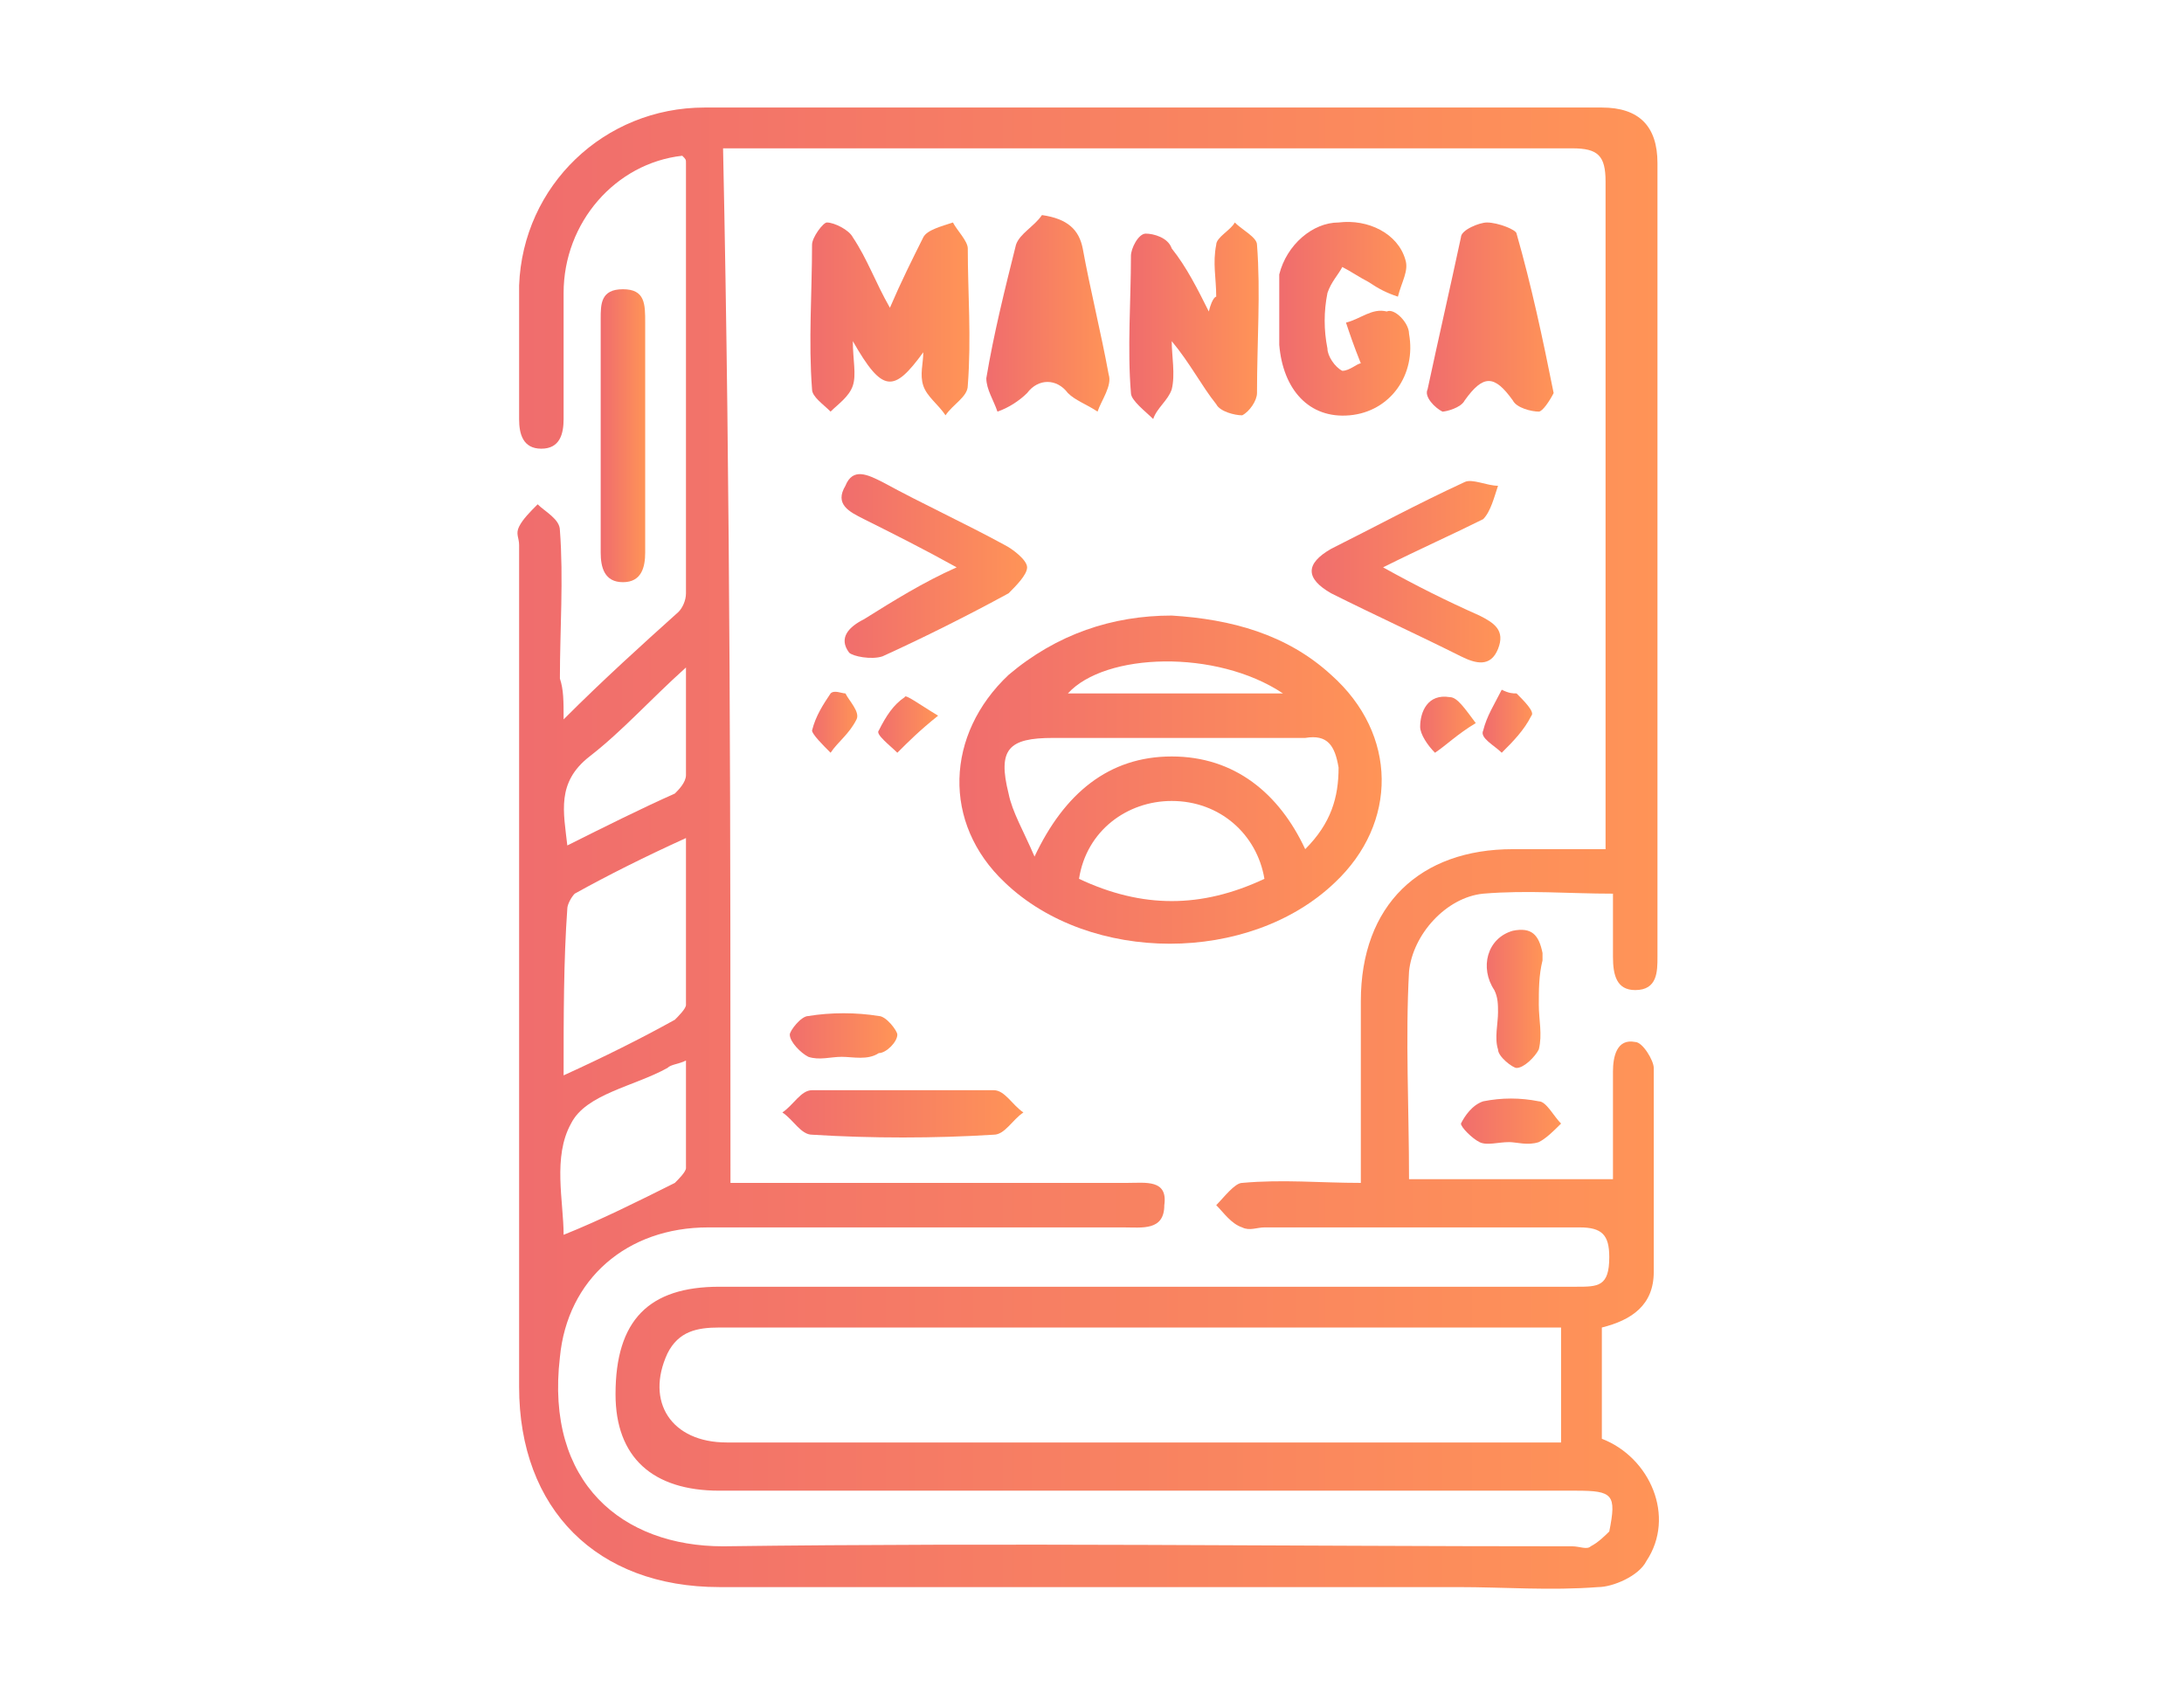 <?xml version="1.0" encoding="utf-8"?>
<!-- Generator: Adobe Illustrator 22.1.0, SVG Export Plug-In . SVG Version: 6.00 Build 0)  -->
<svg version="1.1" id="Layer_1" xmlns="http://www.w3.org/2000/svg" xmlns:xlink="http://www.w3.org/1999/xlink" x="0px" y="0px"
	 viewBox="0 0 58.9 45.5" style="enable-background:new 0 0 58.9 45.5;" xml:space="preserve">
<style type="text/css">
	.st0{fill:url(#SVGID_1_);}
	.st1{fill:url(#SVGID_2_);}
	.st2{fill:url(#SVGID_3_);}
	.st3{fill:url(#SVGID_4_);}
	.st4{fill:url(#SVGID_5_);}
	.st5{fill:url(#SVGID_6_);}
	.st6{fill:url(#SVGID_7_);}
	.st7{fill:url(#SVGID_8_);}
	.st8{fill:url(#SVGID_9_);}
	.st9{fill:url(#SVGID_10_);}
	.st10{fill:url(#SVGID_11_);}
	.st11{fill:url(#SVGID_12_);}
	.st12{fill:url(#SVGID_13_);}
	.st13{fill:url(#SVGID_14_);}
	.st14{fill:url(#SVGID_15_);}
	.st15{fill:url(#SVGID_16_);}
	.st16{fill:url(#SVGID_17_);}
	.st17{fill:url(#SVGID_18_);}
</style>
<g>
	<linearGradient id="SVGID_1_" gradientUnits="userSpaceOnUse" x1="13.997" y1="22.854" x2="44.825" y2="22.854">
		<stop  offset="0" style="stop-color:#F06D6D"/>
		<stop  offset="1" style="stop-color:#FF9457"/>
	</linearGradient>
	<path class="st0" d="M15.2,19.4c1.1-1.1,2.1-2,3.1-2.9c0.1-0.1,0.2-0.3,0.2-0.5c0-3.9,0-7.8,0-11.6c0-0.1,0-0.1-0.1-0.2
		c-1.8,0.2-3.2,1.8-3.2,3.7c0,1.1,0,2.3,0,3.4c0,0.4-0.1,0.8-0.6,0.8c-0.5,0-0.6-0.4-0.6-0.8c0-1.2,0-2.4,0-3.6
		C14.1,5,16.3,2.9,19,2.9c8.1,0,16.1,0,24.2,0c1,0,1.5,0.5,1.5,1.5c0,7.1,0,14.3,0,21.4c0,0.4,0,0.9-0.6,0.9c-0.5,0-0.6-0.4-0.6-0.9
		c0-0.5,0-1.1,0-1.7c-1.2,0-2.3-0.1-3.5,0c-1,0.1-1.9,1.1-2,2.1c-0.1,1.8,0,3.7,0,5.6c1.8,0,3.6,0,5.5,0c0-1,0-2,0-2.9
		c0-0.4,0.1-0.9,0.6-0.8c0.2,0,0.5,0.5,0.5,0.7c0,1.8,0,3.6,0,5.5c0,0.9-0.6,1.3-1.4,1.5c0,1,0,2,0,3c1.3,0.5,2,2.1,1.2,3.3
		c-0.2,0.4-0.9,0.7-1.3,0.7c-1.3,0.1-2.5,0-3.8,0c-6.6,0-13.3,0-19.9,0c-3.3,0-5.4-2.1-5.4-5.4c0-7.6,0-15.1,0-22.7
		c0-0.2-0.1-0.3,0-0.5c0.1-0.2,0.3-0.4,0.5-0.6c0.2,0.2,0.6,0.4,0.6,0.7c0.1,1.3,0,2.7,0,4C15.2,18.6,15.2,18.9,15.2,19.4z
		 M19.7,31.9c1,0,2,0,2.9,0c2.6,0,5.2,0,7.8,0c0.5,0,1.1-0.1,1,0.6c0,0.7-0.6,0.6-1.1,0.6c-0.6,0-1.2,0-1.9,0c-3.1,0-6.2,0-9.3,0
		c-2.2,0-3.8,1.4-4,3.5c-0.4,3.4,1.7,5.1,4.4,5.1c7.6-0.1,15.2,0,22.9,0c0.2,0,0.4,0.1,0.5,0c0.2-0.1,0.4-0.3,0.5-0.4
		c0.2-1,0.1-1.1-0.9-1.1c-7.7,0-15.4,0-23.1,0c-1.8,0-2.8-0.9-2.8-2.6c0-2,0.9-2.9,2.8-2.9c7.7,0,15.4,0,23.1,0c0.6,0,0.9,0,0.9-0.8
		c0-0.6-0.2-0.8-0.8-0.8c-2.8,0-5.7,0-8.5,0c-0.2,0-0.4,0.1-0.6,0c-0.3-0.1-0.5-0.4-0.7-0.6c0.2-0.2,0.5-0.6,0.7-0.6
		c1.1-0.1,2.1,0,3.2,0c0-1.7,0-3.3,0-4.9c0-2.6,1.6-4.1,4.1-4.1c0.8,0,1.6,0,2.5,0c0-0.4,0-0.6,0-0.9c0-5.7,0-11.4,0-17.1
		c0-0.7-0.2-0.9-0.9-0.9c-7.4,0-14.7,0-22.1,0c-0.3,0-0.5,0-0.8,0C19.7,13.4,19.7,22.6,19.7,31.9z M42.1,35.8c-0.4,0-0.6,0-0.9,0
		c-4.8,0-9.7,0-14.5,0c-2.4,0-4.8,0-7.3,0c-0.6,0-1.1,0.1-1.4,0.7c-0.6,1.3,0.1,2.4,1.6,2.4c7.2,0,14.4,0,21.6,0c0.3,0,0.6,0,0.9,0
		C42.1,37.9,42.1,36.9,42.1,35.8z M15.2,29c1.1-0.5,2.1-1,3-1.5c0.1-0.1,0.3-0.3,0.3-0.4c0-1.5,0-2.9,0-4.5c-1.1,0.5-2.1,1-3,1.5
		c-0.1,0.1-0.2,0.3-0.2,0.4C15.2,25.9,15.2,27.4,15.2,29z M15.2,33.3c1-0.4,2-0.9,3-1.4c0.1-0.1,0.3-0.3,0.3-0.4c0-0.9,0-1.9,0-2.9
		c-0.2,0.1-0.4,0.1-0.5,0.2c-0.9,0.5-2.2,0.7-2.6,1.5C14.9,31.2,15.2,32.4,15.2,33.3z M18.5,18c-1,0.9-1.7,1.7-2.6,2.4
		c-0.9,0.7-0.7,1.5-0.6,2.4c1-0.5,2-1,2.9-1.4c0.1-0.1,0.3-0.3,0.3-0.5C18.5,20,18.5,19.1,18.5,18z"/>
	<linearGradient id="SVGID_2_" gradientUnits="userSpaceOnUse" x1="16.238" y1="11.662" x2="17.42" y2="11.662">
		<stop  offset="0" style="stop-color:#F06D6D"/>
		<stop  offset="1" style="stop-color:#FF9457"/>
	</linearGradient>
	<path class="st1" d="M17.4,11.7c0,1.1,0,2.1,0,3.2c0,0.4-0.1,0.8-0.6,0.8c-0.5,0-0.6-0.4-0.6-0.8c0-2.1,0-4.2,0-6.3
		c0-0.4,0-0.8,0.6-0.8c0.6,0,0.6,0.4,0.6,0.9C17.4,9.6,17.4,10.6,17.4,11.7z"/>
	<linearGradient id="SVGID_3_" gradientUnits="userSpaceOnUse" x1="40.007" y1="27.042" x2="41.553" y2="27.042">
		<stop  offset="0" style="stop-color:#F06D6D"/>
		<stop  offset="1" style="stop-color:#FF9457"/>
	</linearGradient>
	<path class="st2" d="M41.5,27.1c0,0.4,0.1,0.8,0,1.2c-0.1,0.2-0.4,0.5-0.6,0.5c-0.1,0-0.5-0.3-0.5-0.5c-0.1-0.3,0-0.7,0-1
		c0-0.2,0-0.4-0.1-0.6c-0.4-0.6-0.2-1.4,0.5-1.6c0.5-0.1,0.7,0.1,0.8,0.6c0,0.1,0,0.1,0,0.2C41.5,26.3,41.5,26.7,41.5,27.1
		C41.5,27.1,41.5,27.1,41.5,27.1z"/>
	<linearGradient id="SVGID_4_" gradientUnits="userSpaceOnUse" x1="39.373" y1="30.245" x2="42.035" y2="30.245">
		<stop  offset="0" style="stop-color:#F06D6D"/>
		<stop  offset="1" style="stop-color:#FF9457"/>
	</linearGradient>
	<path class="st3" d="M40.7,30.8c-0.3,0-0.6,0.1-0.8,0c-0.2-0.1-0.5-0.4-0.5-0.5c0.1-0.2,0.3-0.5,0.6-0.6c0.5-0.1,1-0.1,1.5,0
		c0.2,0,0.4,0.4,0.6,0.6c-0.2,0.2-0.4,0.4-0.6,0.5C41.2,30.9,40.9,30.8,40.7,30.8C40.7,30.8,40.7,30.8,40.7,30.8z"/>
	<linearGradient id="SVGID_5_" gradientUnits="userSpaceOnUse" x1="25.912" y1="21.026" x2="37.283" y2="21.026">
		<stop  offset="0" style="stop-color:#F06D6D"/>
		<stop  offset="1" style="stop-color:#FF9457"/>
	</linearGradient>
	<path class="st4" d="M31.6,16.6c1.6,0.1,3.1,0.5,4.3,1.6c1.8,1.6,1.8,4,0.1,5.6c-2.3,2.2-6.6,2.2-8.9,0c-1.7-1.6-1.6-4,0.1-5.6
		C28.5,17.1,30,16.6,31.6,16.6z M27.9,23.1c0.8-1.7,2-2.7,3.7-2.7c1.7,0,2.9,1,3.6,2.5c0.7-0.7,0.9-1.4,0.9-2.2
		c-0.1-0.6-0.3-0.9-0.9-0.8c-2.3,0-4.5,0-6.8,0c-1.2,0-1.5,0.3-1.2,1.5C27.3,21.9,27.6,22.4,27.9,23.1z M34.1,23.7
		c-0.2-1.2-1.2-2.1-2.5-2.1c-1.2,0-2.3,0.8-2.5,2.1C30.8,24.5,32.4,24.5,34.1,23.7z M34.6,18.7c-1.8-1.2-4.8-1.1-5.8,0
		C30.7,18.7,32.6,18.7,34.6,18.7z"/>
	<linearGradient id="SVGID_6_" gradientUnits="userSpaceOnUse" x1="21.794" y1="8.558" x2="26.095" y2="8.558">
		<stop  offset="0" style="stop-color:#F06D6D"/>
		<stop  offset="1" style="stop-color:#FF9457"/>
	</linearGradient>
	<path class="st5" d="M24.9,9.5c-0.8,1.1-1.1,1.1-1.9-0.3c0,0.5,0.1,0.9,0,1.2c-0.1,0.3-0.4,0.5-0.6,0.7c-0.2-0.2-0.5-0.4-0.5-0.6
		c-0.1-1.3,0-2.6,0-3.9c0-0.2,0.3-0.6,0.4-0.6c0.2,0,0.6,0.2,0.7,0.4c0.4,0.6,0.6,1.2,1,1.9c0.3-0.7,0.6-1.3,0.9-1.9
		C25,6.2,25.4,6.1,25.7,6c0.1,0.2,0.4,0.5,0.4,0.7c0,1.2,0.1,2.4,0,3.7c0,0.3-0.4,0.5-0.6,0.8c-0.2-0.3-0.5-0.5-0.6-0.8
		C24.8,10.1,24.9,9.8,24.9,9.5z"/>
	<linearGradient id="SVGID_7_" gradientUnits="userSpaceOnUse" x1="30.501" y1="8.55" x2="33.995" y2="8.55">
		<stop  offset="0" style="stop-color:#F06D6D"/>
		<stop  offset="1" style="stop-color:#FF9457"/>
	</linearGradient>
	<path class="st6" d="M32.8,8c0-0.5-0.1-0.9,0-1.4c0-0.2,0.4-0.4,0.5-0.6c0.2,0.2,0.6,0.4,0.6,0.6c0.1,1.3,0,2.6,0,4
		c0,0.2-0.2,0.5-0.4,0.6c-0.2,0-0.6-0.1-0.7-0.3c-0.4-0.5-0.7-1.1-1.2-1.7c0,0.4,0.1,0.9,0,1.3c-0.1,0.3-0.4,0.5-0.5,0.8
		c-0.2-0.2-0.6-0.5-0.6-0.7c-0.1-1.2,0-2.5,0-3.7c0-0.2,0.2-0.6,0.4-0.6c0.2,0,0.6,0.1,0.7,0.4c0.4,0.5,0.7,1.1,1,1.7
		C32.7,8,32.8,8,32.8,8z"/>
	<linearGradient id="SVGID_8_" gradientUnits="userSpaceOnUse" x1="34.59" y1="8.55" x2="38.072" y2="8.55">
		<stop  offset="0" style="stop-color:#F06D6D"/>
		<stop  offset="1" style="stop-color:#FF9457"/>
	</linearGradient>
	<path class="st7" d="M36.7,9.8c-0.2-0.5-0.3-0.8-0.4-1.1c0.4-0.1,0.7-0.4,1.1-0.3C37.6,8.3,38,8.7,38,9c0.2,1.1-0.5,2.1-1.6,2.2
		c-1.1,0.1-1.8-0.7-1.9-1.9c0-0.6,0-1.3,0-1.9C34.7,6.6,35.4,6,36.1,6c0.8-0.1,1.6,0.3,1.8,1C38,7.3,37.8,7.6,37.7,8
		c-0.3-0.1-0.5-0.2-0.8-0.4c-0.2-0.1-0.5-0.3-0.7-0.4c-0.1,0.2-0.3,0.4-0.4,0.7c-0.1,0.5-0.1,1,0,1.5c0,0.2,0.2,0.5,0.4,0.6
		C36.4,10,36.6,9.8,36.7,9.8z"/>
	<linearGradient id="SVGID_9_" gradientUnits="userSpaceOnUse" x1="26.66" y1="8.456" x2="29.934" y2="8.456">
		<stop  offset="0" style="stop-color:#F06D6D"/>
		<stop  offset="1" style="stop-color:#FF9457"/>
	</linearGradient>
	<path class="st8" d="M28.1,5.8c0.7,0.1,1,0.4,1.1,0.9c0.2,1.1,0.5,2.3,0.7,3.4c0.1,0.3-0.2,0.7-0.3,1c-0.3-0.2-0.6-0.3-0.8-0.5
		c-0.3-0.4-0.8-0.4-1.1,0c-0.2,0.2-0.5,0.4-0.8,0.5c-0.1-0.3-0.3-0.6-0.3-0.9c0.2-1.2,0.5-2.4,0.8-3.6C27.5,6.3,27.9,6.1,28.1,5.8z"
		/>
	<linearGradient id="SVGID_10_" gradientUnits="userSpaceOnUse" x1="38.473" y1="8.543" x2="41.937" y2="8.543">
		<stop  offset="0" style="stop-color:#F06D6D"/>
		<stop  offset="1" style="stop-color:#FF9457"/>
	</linearGradient>
	<path class="st9" d="M41.9,10.6c-0.1,0.2-0.3,0.5-0.4,0.5c-0.2,0-0.6-0.1-0.7-0.3c-0.5-0.7-0.8-0.7-1.3,0c-0.1,0.2-0.5,0.3-0.6,0.3
		c-0.2-0.1-0.5-0.4-0.4-0.6c0.3-1.4,0.6-2.7,0.9-4.1C39.4,6.2,39.9,6,40.1,6c0.3,0,0.8,0.2,0.8,0.3C41.3,7.7,41.6,9.1,41.9,10.6z"/>
	<linearGradient id="SVGID_11_" gradientUnits="userSpaceOnUse" x1="22.71" y1="15.2" x2="27.717" y2="15.2">
		<stop  offset="0" style="stop-color:#F06D6D"/>
		<stop  offset="1" style="stop-color:#FF9457"/>
	</linearGradient>
	<path class="st10" d="M25.8,15.3c-0.9-0.5-1.7-0.9-2.5-1.3c-0.4-0.2-0.8-0.4-0.5-0.9c0.2-0.5,0.6-0.3,1-0.1
		c1.1,0.6,2.2,1.1,3.3,1.7c0.2,0.1,0.6,0.4,0.6,0.6c0,0.2-0.3,0.5-0.5,0.7c-1.1,0.6-2.3,1.2-3.4,1.7c-0.3,0.1-0.8,0-0.9-0.1
		c-0.3-0.4,0-0.7,0.4-0.9C24.1,16.2,24.9,15.7,25.8,15.3z"/>
	<linearGradient id="SVGID_12_" gradientUnits="userSpaceOnUse" x1="35.421" y1="15.325" x2="40.472" y2="15.325">
		<stop  offset="0" style="stop-color:#F06D6D"/>
		<stop  offset="1" style="stop-color:#FF9457"/>
	</linearGradient>
	<path class="st11" d="M37.3,15.3c0.9,0.5,1.7,0.9,2.6,1.3c0.4,0.2,0.7,0.4,0.5,0.9c-0.2,0.5-0.6,0.4-1,0.2
		c-1.2-0.6-2.3-1.1-3.5-1.7c-0.7-0.4-0.7-0.8,0-1.2c1.2-0.6,2.3-1.2,3.6-1.8c0.2-0.1,0.6,0.1,0.9,0.1c-0.1,0.3-0.2,0.7-0.4,0.9
		C39.2,14.4,38.3,14.8,37.3,15.3z"/>
	<linearGradient id="SVGID_13_" gradientUnits="userSpaceOnUse" x1="21.173" y1="30.011" x2="27.619" y2="30.011">
		<stop  offset="0" style="stop-color:#F06D6D"/>
		<stop  offset="1" style="stop-color:#FF9457"/>
	</linearGradient>
	<path class="st12" d="M24.4,29.4c0.8,0,1.6,0,2.4,0c0.3,0,0.5,0.4,0.8,0.6c-0.3,0.2-0.5,0.6-0.8,0.6c-1.6,0.1-3.3,0.1-4.9,0
		c-0.3,0-0.5-0.4-0.8-0.6c0.3-0.2,0.5-0.6,0.8-0.6C22.8,29.4,23.6,29.4,24.4,29.4z"/>
	<linearGradient id="SVGID_14_" gradientUnits="userSpaceOnUse" x1="21.212" y1="27.938" x2="24.159" y2="27.938">
		<stop  offset="0" style="stop-color:#F06D6D"/>
		<stop  offset="1" style="stop-color:#FF9457"/>
	</linearGradient>
	<path class="st13" d="M22.7,28.5c-0.3,0-0.6,0.1-0.9,0c-0.2-0.1-0.5-0.4-0.5-0.6c0-0.1,0.3-0.5,0.5-0.5c0.6-0.1,1.3-0.1,1.9,0
		c0.2,0,0.5,0.4,0.5,0.5c0,0.2-0.3,0.5-0.5,0.5C23.4,28.6,23,28.5,22.7,28.5C22.7,28.5,22.7,28.5,22.7,28.5z"/>
	<linearGradient id="SVGID_15_" gradientUnits="userSpaceOnUse" x1="23.659" y1="19.541" x2="25.258" y2="19.541">
		<stop  offset="0" style="stop-color:#F06D6D"/>
		<stop  offset="1" style="stop-color:#FF9457"/>
	</linearGradient>
	<path class="st14" d="M25.3,19.3c-0.5,0.4-0.8,0.7-1.1,1c-0.2-0.2-0.6-0.5-0.5-0.6c0.2-0.4,0.4-0.7,0.7-0.9
		C24.4,18.7,24.8,19,25.3,19.3z"/>
	<linearGradient id="SVGID_16_" gradientUnits="userSpaceOnUse" x1="38.282" y1="19.532" x2="39.808" y2="19.532">
		<stop  offset="0" style="stop-color:#F06D6D"/>
		<stop  offset="1" style="stop-color:#FF9457"/>
	</linearGradient>
	<path class="st15" d="M39.8,19.5c-0.5,0.3-0.8,0.6-1.1,0.8c-0.2-0.2-0.4-0.5-0.4-0.7c0-0.4,0.2-0.9,0.8-0.8
		C39.3,18.8,39.5,19.1,39.8,19.5z"/>
	<linearGradient id="SVGID_17_" gradientUnits="userSpaceOnUse" x1="40.053" y1="19.481" x2="41.336" y2="19.481">
		<stop  offset="0" style="stop-color:#F06D6D"/>
		<stop  offset="1" style="stop-color:#FF9457"/>
	</linearGradient>
	<path class="st16" d="M40.9,18.7c0.2,0.2,0.5,0.5,0.4,0.6c-0.2,0.4-0.5,0.7-0.8,1c-0.2-0.2-0.6-0.4-0.5-0.6
		c0.1-0.4,0.3-0.7,0.5-1.1C40.7,18.7,40.8,18.7,40.9,18.7z"/>
	<linearGradient id="SVGID_18_" gradientUnits="userSpaceOnUse" x1="21.884" y1="19.473" x2="23.124" y2="19.473">
		<stop  offset="0" style="stop-color:#F06D6D"/>
		<stop  offset="1" style="stop-color:#FF9457"/>
	</linearGradient>
	<path class="st17" d="M22.8,18.7c0.1,0.2,0.4,0.5,0.3,0.7c-0.2,0.4-0.5,0.6-0.7,0.9c-0.2-0.2-0.5-0.5-0.5-0.6
		c0.1-0.4,0.3-0.7,0.5-1C22.5,18.6,22.7,18.7,22.8,18.7z"/>
</g>
</svg>
